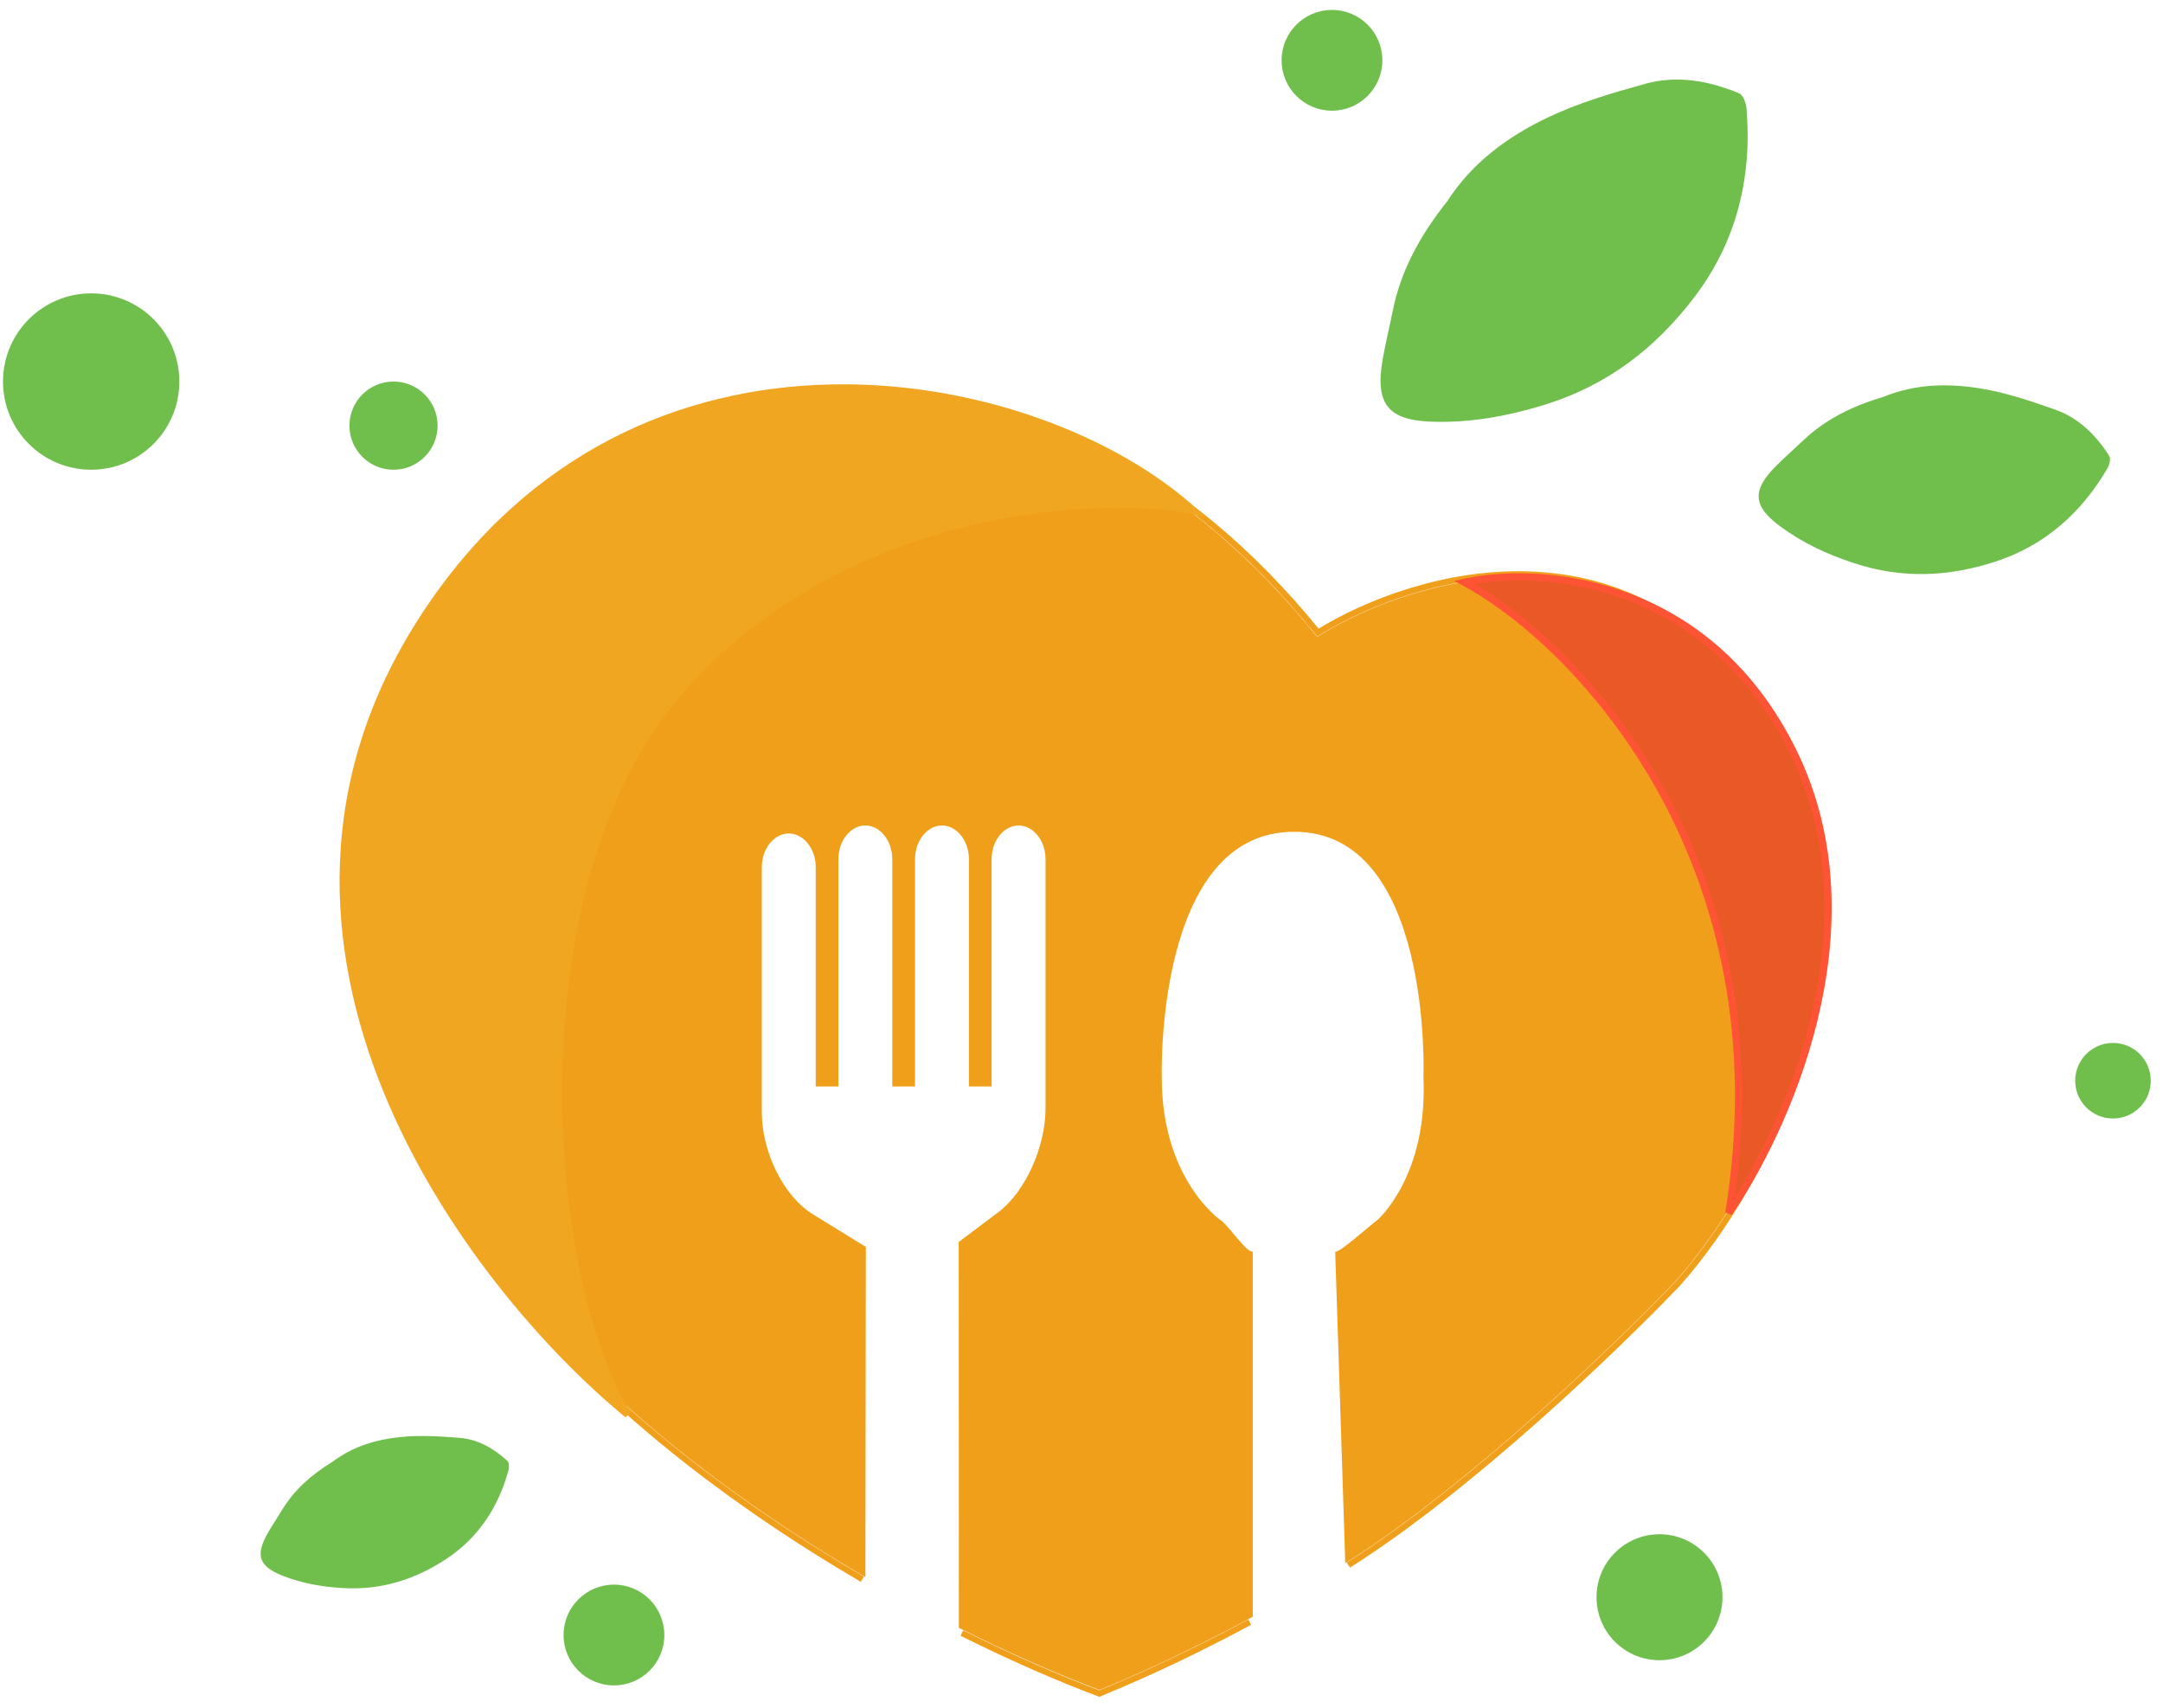 <svg width="152" height="120" viewBox="0 0 152 120" fill="none" xmlns="http://www.w3.org/2000/svg">
<g clip-path="url(#clip0_307_16)">
<path d="M101.689 14.158C103.47 11.4 105.966 9.599 108.729 8.274C110.901 7.231 113.263 6.541 115.596 5.893C117.837 5.27 120.082 5.671 122.209 6.554C122.489 6.671 122.701 7.242 122.733 7.621C123.133 12.448 122.04 16.941 119.126 20.802C116.373 24.447 112.946 27.12 108.353 28.501C105.808 29.266 103.375 29.694 100.801 29.639C97.517 29.569 96.601 28.411 97.176 25.18C97.375 24.06 97.65 22.954 97.873 21.838C98.447 18.975 99.825 16.505 101.689 14.158Z" fill="#70BF4D"/>
<path d="M132.347 27.888C134.627 26.959 136.936 26.927 139.203 27.301C140.987 27.595 142.735 28.187 144.446 28.793C146.092 29.374 147.298 30.586 148.225 32.044C148.346 32.236 148.231 32.678 148.088 32.924C146.257 36.062 143.653 38.353 140.201 39.471C136.943 40.526 133.687 40.694 130.271 39.566C128.378 38.942 126.7 38.158 125.141 37.017C123.154 35.561 123.09 34.456 124.833 32.718C125.437 32.115 126.082 31.554 126.699 30.965C128.283 29.453 130.192 28.528 132.347 27.888Z" fill="#70BF4D"/>
<path d="M23.348 102.729C24.82 101.613 26.486 101.142 28.202 100.972C29.55 100.84 30.931 100.929 32.289 101.035C33.594 101.137 34.704 101.781 35.657 102.658C35.783 102.772 35.785 103.116 35.729 103.322C35.012 105.95 33.57 108.115 31.287 109.595C29.131 110.992 26.805 111.745 24.111 111.592C22.619 111.507 21.251 111.265 19.901 110.741C18.178 110.072 17.917 109.284 18.842 107.686C19.163 107.132 19.521 106.601 19.854 106.054C20.708 104.651 21.911 103.611 23.348 102.729Z" fill="#70BF4D"/>
<path fill-rule="evenodd" clip-rule="evenodd" d="M41.128 34.004C45.676 30.821 53.757 27.629 63.081 28.207C72.395 28.784 82.967 33.123 92.513 45.026L92.803 44.854C96.14 42.769 101.708 40.586 107.555 40.81C113.387 41.034 119.508 43.653 123.993 51.198C128.479 58.744 128.355 66.755 126.366 73.719C124.377 80.684 120.527 86.585 117.588 89.884C113.437 94.24 103.246 104.038 94.736 109.463L94.045 88.121C94.403 87.99 95.394 87.16 96.134 86.541C96.484 86.247 96.779 86 96.921 85.899C96.921 85.899 100.553 82.796 100.242 75.719C100.242 75.719 100.934 58.236 90.947 58.236C80.898 58.236 81.43 75.719 81.43 75.719C81.43 83.011 85.635 85.899 85.635 85.899C85.826 86.01 86.165 86.413 86.53 86.847C87.01 87.417 87.534 88.042 87.824 88.121V113.482C82.574 116.321 78.785 117.89 77.286 118.511L77.281 118.513L77.259 118.522C74.487 117.481 71.175 116.048 67.594 114.253L67.583 87.379L70.276 85.355C72.219 83.892 73.685 80.674 73.685 77.865V60.393C73.685 58.958 72.74 57.793 71.579 57.793C70.416 57.793 69.472 58.958 69.472 60.393V76.132H68.301V60.393C68.301 58.958 67.358 57.793 66.195 57.793C65.032 57.793 64.089 58.958 64.089 60.393V76.132H62.915V60.393C62.915 58.958 61.972 57.793 60.809 57.793C59.647 57.793 58.703 58.958 58.703 60.393V76.132H57.537V60.955C57.537 59.52 56.593 58.355 55.431 58.355C54.268 58.355 53.325 59.52 53.325 60.955V78.156C53.325 81.047 54.906 84.205 57 85.497L60.635 87.738L60.603 110.457C56.605 108.111 52.495 105.389 48.586 102.324C38.514 94.431 29.804 84.294 27.688 72.512C23.446 48.881 34.907 37.001 41.097 34.022L41.114 34.014L41.128 34.004Z" fill="#F09F1A"/>
<path d="M92.512 45.026L92.347 45.159L92.462 45.302L92.619 45.208L92.512 45.026ZM92.802 44.854L92.91 45.036L92.913 45.034L92.802 44.854ZM117.587 89.884L117.74 90.031L117.745 90.025L117.587 89.884ZM94.736 109.463L94.524 109.47L94.536 109.84L94.849 109.641L94.736 109.463ZM94.044 88.121L93.972 87.922L93.828 87.974L93.833 88.127L94.044 88.121ZM96.133 86.541L96.268 86.703L96.276 86.697L96.282 86.691L96.133 86.541ZM96.133 86.541L95.997 86.379L95.99 86.385L95.984 86.392L96.133 86.541ZM96.921 85.899L97.043 86.071L97.051 86.065L97.058 86.059L96.921 85.899ZM100.241 75.719L100.03 75.71L100.029 75.719L100.03 75.728L100.241 75.719ZM81.43 75.719H81.641L81.641 75.712L81.43 75.719ZM85.635 85.899L85.515 86.073L85.522 86.077L85.528 86.081L85.635 85.899ZM87.824 88.121H88.035V87.959L87.879 87.917L87.824 88.121ZM87.824 113.482L87.924 113.668L88.035 113.608V113.482H87.824ZM77.286 118.511L77.205 118.316L77.192 118.321L77.181 118.328L77.286 118.511ZM77.286 118.511L77.366 118.706L77.379 118.701L77.39 118.694L77.286 118.511ZM77.259 118.522L77.184 118.72L77.262 118.749L77.339 118.717L77.259 118.522ZM67.593 114.253H67.382L67.382 114.384L67.498 114.442L67.593 114.253ZM67.582 87.379L67.455 87.21L67.371 87.274V87.379H67.582ZM69.472 76.132V76.343H69.683V76.132H69.472ZM68.301 76.132H68.09V76.343H68.301V76.132ZM64.088 76.132V76.343H64.3V76.132H64.088ZM62.915 76.132H62.703V76.343H62.915V76.132ZM58.703 76.132V76.343H58.914V76.132H58.703ZM57.536 76.132H57.325V76.343H57.536V76.132ZM60.634 87.738H60.846L60.846 87.62L60.745 87.558L60.634 87.738ZM60.602 110.457L60.496 110.638L60.813 110.825L60.814 110.457H60.602ZM41.113 34.014L41.205 34.205L41.22 34.197L41.234 34.187L41.113 34.014ZM77.35 118.967L77.435 119.16L77.437 119.159L77.35 118.967ZM77.35 118.967L77.264 118.774L77.262 118.775L77.35 118.967ZM77.259 119.007L77.185 119.205L77.263 119.234L77.34 119.202L77.259 119.007ZM117.913 90.184L118.066 90.33L118.07 90.325L117.913 90.184ZM92.615 44.449L92.451 44.583L92.569 44.727L92.727 44.629L92.615 44.449ZM40.889 33.631L40.98 33.821L40.996 33.814L41.01 33.804L40.889 33.631ZM63.093 27.996C53.717 27.415 45.589 30.623 41.007 33.831L41.249 34.177C45.761 31.018 53.795 27.843 63.067 28.418L63.093 27.996ZM92.677 44.894C83.096 32.946 72.47 28.577 63.093 27.996L63.067 28.418C72.32 28.991 82.838 33.299 92.347 45.159L92.677 44.894ZM92.694 44.673L92.404 44.845L92.619 45.208L92.91 45.036L92.694 44.673ZM107.563 40.599C101.663 40.373 96.053 42.574 92.689 44.675L92.913 45.034C96.225 42.965 101.752 40.799 107.547 41.021L107.563 40.599ZM124.174 51.09C119.651 43.48 113.461 40.826 107.563 40.599L107.547 41.021C113.311 41.243 119.365 43.826 123.811 51.306L124.174 51.09ZM126.568 73.777C128.569 66.774 128.697 58.7 124.174 51.09L123.811 51.306C128.259 58.788 128.14 66.735 126.163 73.661L126.568 73.777ZM117.745 90.025C120.701 86.706 124.57 80.777 126.568 73.777L126.163 73.661C124.184 80.591 120.35 86.464 117.43 89.744L117.745 90.025ZM94.849 109.641C103.381 104.202 113.586 94.388 117.74 90.031L117.434 89.739C113.286 94.09 103.11 103.874 94.622 109.285L94.849 109.641ZM93.833 88.127L94.524 109.47L94.947 109.456L94.255 88.114L93.833 88.127ZM95.997 86.379C95.627 86.689 95.197 87.049 94.815 87.348C94.625 87.497 94.448 87.63 94.299 87.732C94.144 87.838 94.034 87.899 93.972 87.922L94.116 88.319C94.234 88.277 94.381 88.186 94.537 88.08C94.697 87.971 94.882 87.832 95.076 87.68C95.464 87.377 95.899 87.012 96.268 86.703L95.997 86.379ZM96.799 85.727C96.647 85.835 96.344 86.089 95.997 86.379L96.268 86.703C96.624 86.405 96.909 86.166 97.043 86.071L96.799 85.727ZM100.03 75.728C100.184 79.227 99.363 81.736 98.51 83.365C98.084 84.18 97.648 84.777 97.321 85.168C97.158 85.363 97.021 85.508 96.928 85.602C96.88 85.65 96.843 85.684 96.819 85.707C96.807 85.718 96.797 85.727 96.791 85.732C96.788 85.734 96.786 85.736 96.785 85.737L96.784 85.738C96.784 85.738 96.784 85.738 96.921 85.899C97.059 86.059 97.058 86.059 97.058 86.059C97.059 86.059 97.059 86.059 97.059 86.058C97.06 86.058 97.061 86.057 97.063 86.056C97.064 86.054 97.068 86.051 97.072 86.048C97.08 86.041 97.091 86.031 97.105 86.017C97.134 85.991 97.174 85.952 97.226 85.901C97.329 85.798 97.474 85.644 97.646 85.439C97.99 85.027 98.443 84.406 98.885 83.561C99.77 81.869 100.61 79.288 100.452 75.71L100.03 75.728ZM90.946 58.447C93.371 58.447 95.143 59.504 96.448 61.101C97.759 62.706 98.599 64.857 99.133 67.028C99.667 69.196 99.891 71.367 99.982 72.999C100.027 73.814 100.039 74.493 100.04 74.968C100.04 75.205 100.037 75.391 100.035 75.518C100.033 75.581 100.032 75.63 100.032 75.662C100.031 75.678 100.031 75.691 100.03 75.699C100.03 75.703 100.03 75.706 100.03 75.708C100.03 75.709 100.03 75.71 100.03 75.71C100.03 75.71 100.03 75.711 100.03 75.71C100.03 75.71 100.03 75.71 100.241 75.719C100.452 75.727 100.452 75.727 100.452 75.727C100.452 75.727 100.452 75.727 100.452 75.727C100.452 75.726 100.452 75.725 100.452 75.723C100.452 75.721 100.452 75.718 100.452 75.713C100.452 75.705 100.453 75.692 100.453 75.675C100.455 75.641 100.456 75.591 100.457 75.527C100.46 75.397 100.462 75.208 100.462 74.967C100.462 74.486 100.45 73.799 100.404 72.975C100.312 71.329 100.086 69.129 99.544 66.927C99.002 64.727 98.143 62.507 96.775 60.834C95.401 59.153 93.515 58.024 90.946 58.024V58.447ZM81.43 75.719C81.641 75.712 81.641 75.712 81.641 75.712C81.641 75.712 81.641 75.713 81.641 75.712C81.641 75.712 81.641 75.711 81.641 75.71C81.641 75.708 81.641 75.705 81.641 75.701C81.641 75.692 81.64 75.68 81.64 75.664C81.639 75.632 81.638 75.583 81.638 75.52C81.636 75.393 81.635 75.207 81.638 74.97C81.643 74.495 81.661 73.816 81.715 73.001C81.821 71.37 82.067 69.198 82.624 67.03C83.182 64.859 84.047 62.708 85.382 61.102C86.712 59.505 88.506 58.447 90.946 58.447V58.024C88.363 58.024 86.455 59.152 85.058 60.832C83.666 62.505 82.78 64.725 82.215 66.925C81.649 69.127 81.4 71.326 81.293 72.973C81.239 73.797 81.22 74.484 81.215 74.965C81.213 75.206 81.214 75.395 81.215 75.525C81.216 75.59 81.217 75.639 81.217 75.673C81.218 75.69 81.218 75.703 81.218 75.712C81.218 75.716 81.219 75.719 81.219 75.722C81.219 75.723 81.219 75.724 81.219 75.724C81.219 75.724 81.219 75.724 81.219 75.724C81.219 75.724 81.219 75.725 81.43 75.719ZM85.635 85.899C85.754 85.725 85.754 85.725 85.754 85.725L85.753 85.724C85.751 85.722 85.749 85.721 85.746 85.718C85.739 85.714 85.728 85.705 85.713 85.695C85.685 85.674 85.642 85.641 85.587 85.596C85.477 85.507 85.317 85.37 85.125 85.182C84.741 84.807 84.226 84.231 83.71 83.429C82.679 81.827 81.641 79.322 81.641 75.719H81.219C81.219 79.408 82.283 81.993 83.355 83.658C83.89 84.49 84.426 85.09 84.83 85.485C85.032 85.682 85.201 85.828 85.32 85.924C85.38 85.973 85.428 86.01 85.462 86.034C85.478 86.046 85.49 86.055 85.5 86.062C85.504 86.065 85.508 86.068 85.511 86.07C85.511 86.07 85.512 86.071 85.513 86.072C85.514 86.073 85.515 86.073 85.515 86.073C85.515 86.073 85.515 86.073 85.635 85.899ZM86.691 86.711C86.51 86.495 86.33 86.282 86.173 86.109C86.022 85.944 85.869 85.79 85.74 85.716L85.528 86.081C85.592 86.118 85.703 86.222 85.861 86.394C86.012 86.559 86.184 86.765 86.368 86.983L86.691 86.711ZM87.879 87.917C87.851 87.909 87.791 87.878 87.699 87.805C87.612 87.734 87.511 87.638 87.4 87.522C87.179 87.291 86.932 86.998 86.691 86.711L86.368 86.983C86.607 87.267 86.862 87.571 87.095 87.815C87.212 87.936 87.327 88.046 87.434 88.133C87.536 88.216 87.652 88.293 87.768 88.324L87.879 87.917ZM88.035 113.482V88.121H87.612V113.482H88.035ZM77.366 118.706C78.868 118.084 82.665 116.511 87.924 113.668L87.723 113.296C82.482 116.13 78.7 117.696 77.205 118.316L77.366 118.706ZM77.361 118.709L77.366 118.706L77.205 118.316L77.199 118.318L77.361 118.709ZM77.339 118.717L77.361 118.709L77.199 118.318L77.178 118.327L77.339 118.717ZM67.498 114.442C71.086 116.24 74.405 117.676 77.184 118.72L77.333 118.324C74.568 117.287 71.263 115.856 67.688 114.064L67.498 114.442ZM67.804 114.253L67.793 87.379L67.371 87.379L67.382 114.253H67.804ZM67.709 87.548L70.402 85.524L70.149 85.186L67.455 87.21L67.709 87.548ZM70.402 85.524C71.41 84.766 72.281 83.563 72.901 82.203C73.521 80.841 73.895 79.304 73.895 77.865H73.473C73.473 79.235 73.115 80.712 72.516 82.028C71.917 83.344 71.084 84.482 70.149 85.186L70.402 85.524ZM73.895 77.865V60.393H73.473V77.865H73.895ZM73.895 60.393C73.895 58.885 72.895 57.582 71.578 57.582V58.005C72.584 58.005 73.473 59.031 73.473 60.393H73.895ZM71.578 57.582C70.259 57.582 69.261 58.885 69.261 60.393H69.683C69.683 59.031 70.571 58.005 71.578 58.005V57.582ZM69.261 60.393V76.132H69.683V60.393H69.261ZM69.472 75.921H68.301V76.343H69.472V75.921ZM68.512 76.132V60.393H68.09V76.132H68.512ZM68.512 60.393C68.512 58.885 67.514 57.582 66.195 57.582V58.005C67.201 58.005 68.09 59.031 68.09 60.393H68.512ZM66.195 57.582C64.876 57.582 63.877 58.885 63.877 60.393H64.3C64.3 59.031 65.188 58.005 66.195 58.005V57.582ZM63.877 60.393V76.132H64.3V60.393H63.877ZM64.088 75.921H62.915V76.343H64.088V75.921ZM63.126 76.132V60.393H62.703V76.132H63.126ZM63.126 60.393C63.126 58.885 62.128 57.582 60.809 57.582V58.005C61.816 58.005 62.703 59.031 62.703 60.393H63.126ZM60.809 57.582C59.491 57.582 58.491 58.885 58.491 60.393H58.914C58.914 59.031 59.803 58.005 60.809 58.005V57.582ZM58.491 60.393V76.132H58.914V60.393H58.491ZM58.703 75.921H57.536V76.343H58.703V75.921ZM57.748 76.132V60.955H57.325V76.132H57.748ZM57.748 60.955C57.748 59.447 56.748 58.144 55.43 58.144V58.567C56.436 58.567 57.325 59.593 57.325 60.955H57.748ZM55.43 58.144C54.112 58.144 53.113 59.447 53.113 60.955H53.535C53.535 59.593 54.424 58.567 55.43 58.567V58.144ZM53.113 60.955V78.156H53.535V60.955H53.113ZM53.113 78.156C53.113 79.638 53.518 81.183 54.188 82.521C54.857 83.857 55.799 85.005 56.889 85.677L57.11 85.317C56.105 84.697 55.21 83.62 54.565 82.332C53.921 81.045 53.535 79.565 53.535 78.156H53.113ZM56.889 85.677L60.523 87.918L60.745 87.558L57.11 85.317L56.889 85.677ZM60.423 87.738L60.391 110.456L60.814 110.457L60.846 87.738H60.423ZM48.455 102.491C52.373 105.562 56.49 108.289 60.496 110.638L60.709 110.274C56.718 107.932 52.616 105.216 48.715 102.159L48.455 102.491ZM27.48 72.549C29.609 84.407 38.368 94.585 48.455 102.491L48.715 102.159C38.659 94.277 29.997 84.181 27.896 72.475L27.48 72.549ZM41.005 33.832C34.725 36.854 23.222 48.83 27.48 72.549L27.896 72.475C23.669 48.932 35.088 37.148 41.188 34.212L41.005 33.832ZM41.021 33.824L41.005 33.832L41.188 34.212L41.205 34.205L41.021 33.824ZM41.007 33.831L40.992 33.841L41.234 34.187L41.249 34.177L41.007 33.831ZM77.369 118.727C77.341 118.738 77.298 118.758 77.262 118.774L77.437 119.159C77.476 119.141 77.51 119.125 77.531 119.117L77.369 118.727ZM77.262 118.775C77.225 118.792 77.194 118.805 77.178 118.812L77.34 119.202C77.364 119.192 77.403 119.174 77.437 119.159L77.262 118.775ZM77.375 118.725L77.369 118.727L77.531 119.117L77.536 119.115L77.375 118.725ZM87.723 113.799C82.572 116.572 78.856 118.11 77.375 118.725L77.536 119.115C79.024 118.498 82.754 116.953 87.923 114.171L87.723 113.799ZM117.758 90.041C113.57 94.434 103.222 104.385 94.639 109.798L94.865 110.155C103.492 104.714 113.87 94.732 118.064 90.333L117.758 90.041ZM117.76 90.039L117.757 90.041L118.064 90.333L118.066 90.33L117.76 90.039ZM117.758 90.041L117.755 90.043L118.07 90.325L118.073 90.322L117.758 90.041ZM126.588 73.782C124.588 80.788 120.716 86.72 117.758 90.041L118.073 90.322C121.067 86.961 124.974 80.974 126.994 73.898L126.588 73.782ZM124.191 51.08C128.718 58.695 128.589 66.776 126.588 73.782L126.994 73.898C129.017 66.815 129.157 58.607 124.555 50.864L124.191 51.08ZM107.564 40.579C113.469 40.806 119.664 43.463 124.191 51.08L124.555 50.864C119.95 43.117 113.619 40.389 107.58 40.157L107.564 40.579ZM92.727 44.629C96.097 42.535 101.686 40.353 107.564 40.579L107.58 40.157C101.597 39.927 95.926 42.143 92.504 44.27L92.727 44.629ZM63.095 27.976C72.398 28.552 82.93 32.856 92.451 44.583L92.779 44.316C83.186 32.502 72.547 28.138 63.121 27.554L63.095 27.976ZM41.01 33.804C45.598 30.598 53.723 27.395 63.095 27.976L63.121 27.554C53.644 26.967 45.426 30.202 40.768 33.458L41.01 33.804ZM27.46 72.553C23.204 48.845 34.688 36.86 40.98 33.821L40.797 33.441C34.325 36.567 22.756 48.742 27.044 72.627L27.46 72.553ZM48.442 102.507C38.354 94.601 29.59 84.418 27.46 72.553L27.044 72.627C29.201 84.645 38.063 94.909 48.182 102.839L48.442 102.507ZM77.332 118.809C74.575 117.779 71.269 116.354 67.688 114.565L67.499 114.943C71.093 116.738 74.412 118.17 77.185 119.205L77.332 118.809ZM60.708 110.789C56.628 108.406 52.429 105.632 48.442 102.507L48.182 102.839C52.186 105.978 56.401 108.762 60.495 111.154L60.708 110.789Z" fill="#F09F1A"/>
<path d="M47.847 48.475C35.875 62.03 38.187 90.093 44.114 99.4C33.093 90.34 14.791 66.458 29.758 43.408C44.724 20.359 72.858 25.92 83.865 35.88C78.398 34.688 59.82 34.921 47.847 48.475Z" fill="#F1A621" stroke="#F1A621" stroke-width="0.5"/>
<path d="M121.486 85.236C125.491 60.633 110.937 45.268 102.896 40.917C108.118 39.76 120.064 40.544 126.072 52.934C132.08 65.324 125.355 79.631 121.486 85.236Z" fill="#E95926" stroke="#FF5335" stroke-width="0.5"/>
<path d="M6.407 33.007C9.83 33.007 12.604 30.233 12.604 26.811C12.604 23.389 9.83 20.614 6.407 20.614C2.985 20.614 0.211 23.389 0.211 26.811C0.211 30.233 2.985 33.007 6.407 33.007Z" fill="#70BF4D"/>
<path d="M27.653 33.008C29.364 33.008 30.751 31.62 30.751 29.909C30.751 28.198 29.364 26.811 27.653 26.811C25.942 26.811 24.555 28.198 24.555 29.909C24.555 31.62 25.942 33.008 27.653 33.008Z" fill="#70BF4D"/>
<path d="M148.486 78.597C149.952 78.597 151.141 77.407 151.141 75.941C151.141 74.474 149.952 73.285 148.486 73.285C147.019 73.285 145.83 74.474 145.83 75.941C145.83 77.407 147.019 78.597 148.486 78.597Z" fill="#70BF4D"/>
<path d="M43.144 118.432C45.1 118.432 46.685 116.846 46.685 114.891C46.685 112.935 45.1 111.35 43.144 111.35C41.189 111.35 39.603 112.935 39.603 114.891C39.603 116.846 41.189 118.432 43.144 118.432Z" fill="#70BF4D"/>
<path d="M116.617 116.662C119.062 116.662 121.044 114.68 121.044 112.235C121.044 109.791 119.062 107.809 116.617 107.809C114.173 107.809 112.191 109.791 112.191 112.235C112.191 114.68 114.173 116.662 116.617 116.662Z" fill="#70BF4D"/>
<path d="M93.601 7.779C95.557 7.779 97.142 6.194 97.142 4.238C97.142 2.283 95.557 0.697 93.601 0.697C91.646 0.697 90.061 2.283 90.061 4.238C90.061 6.194 91.646 7.779 93.601 7.779Z" fill="#70BF4D"/>
</g>
<defs>
<clipPath id="clip0_307_16">
<rect width="151.268" height="120" fill="white"/>
</clipPath>
</defs>
</svg>

